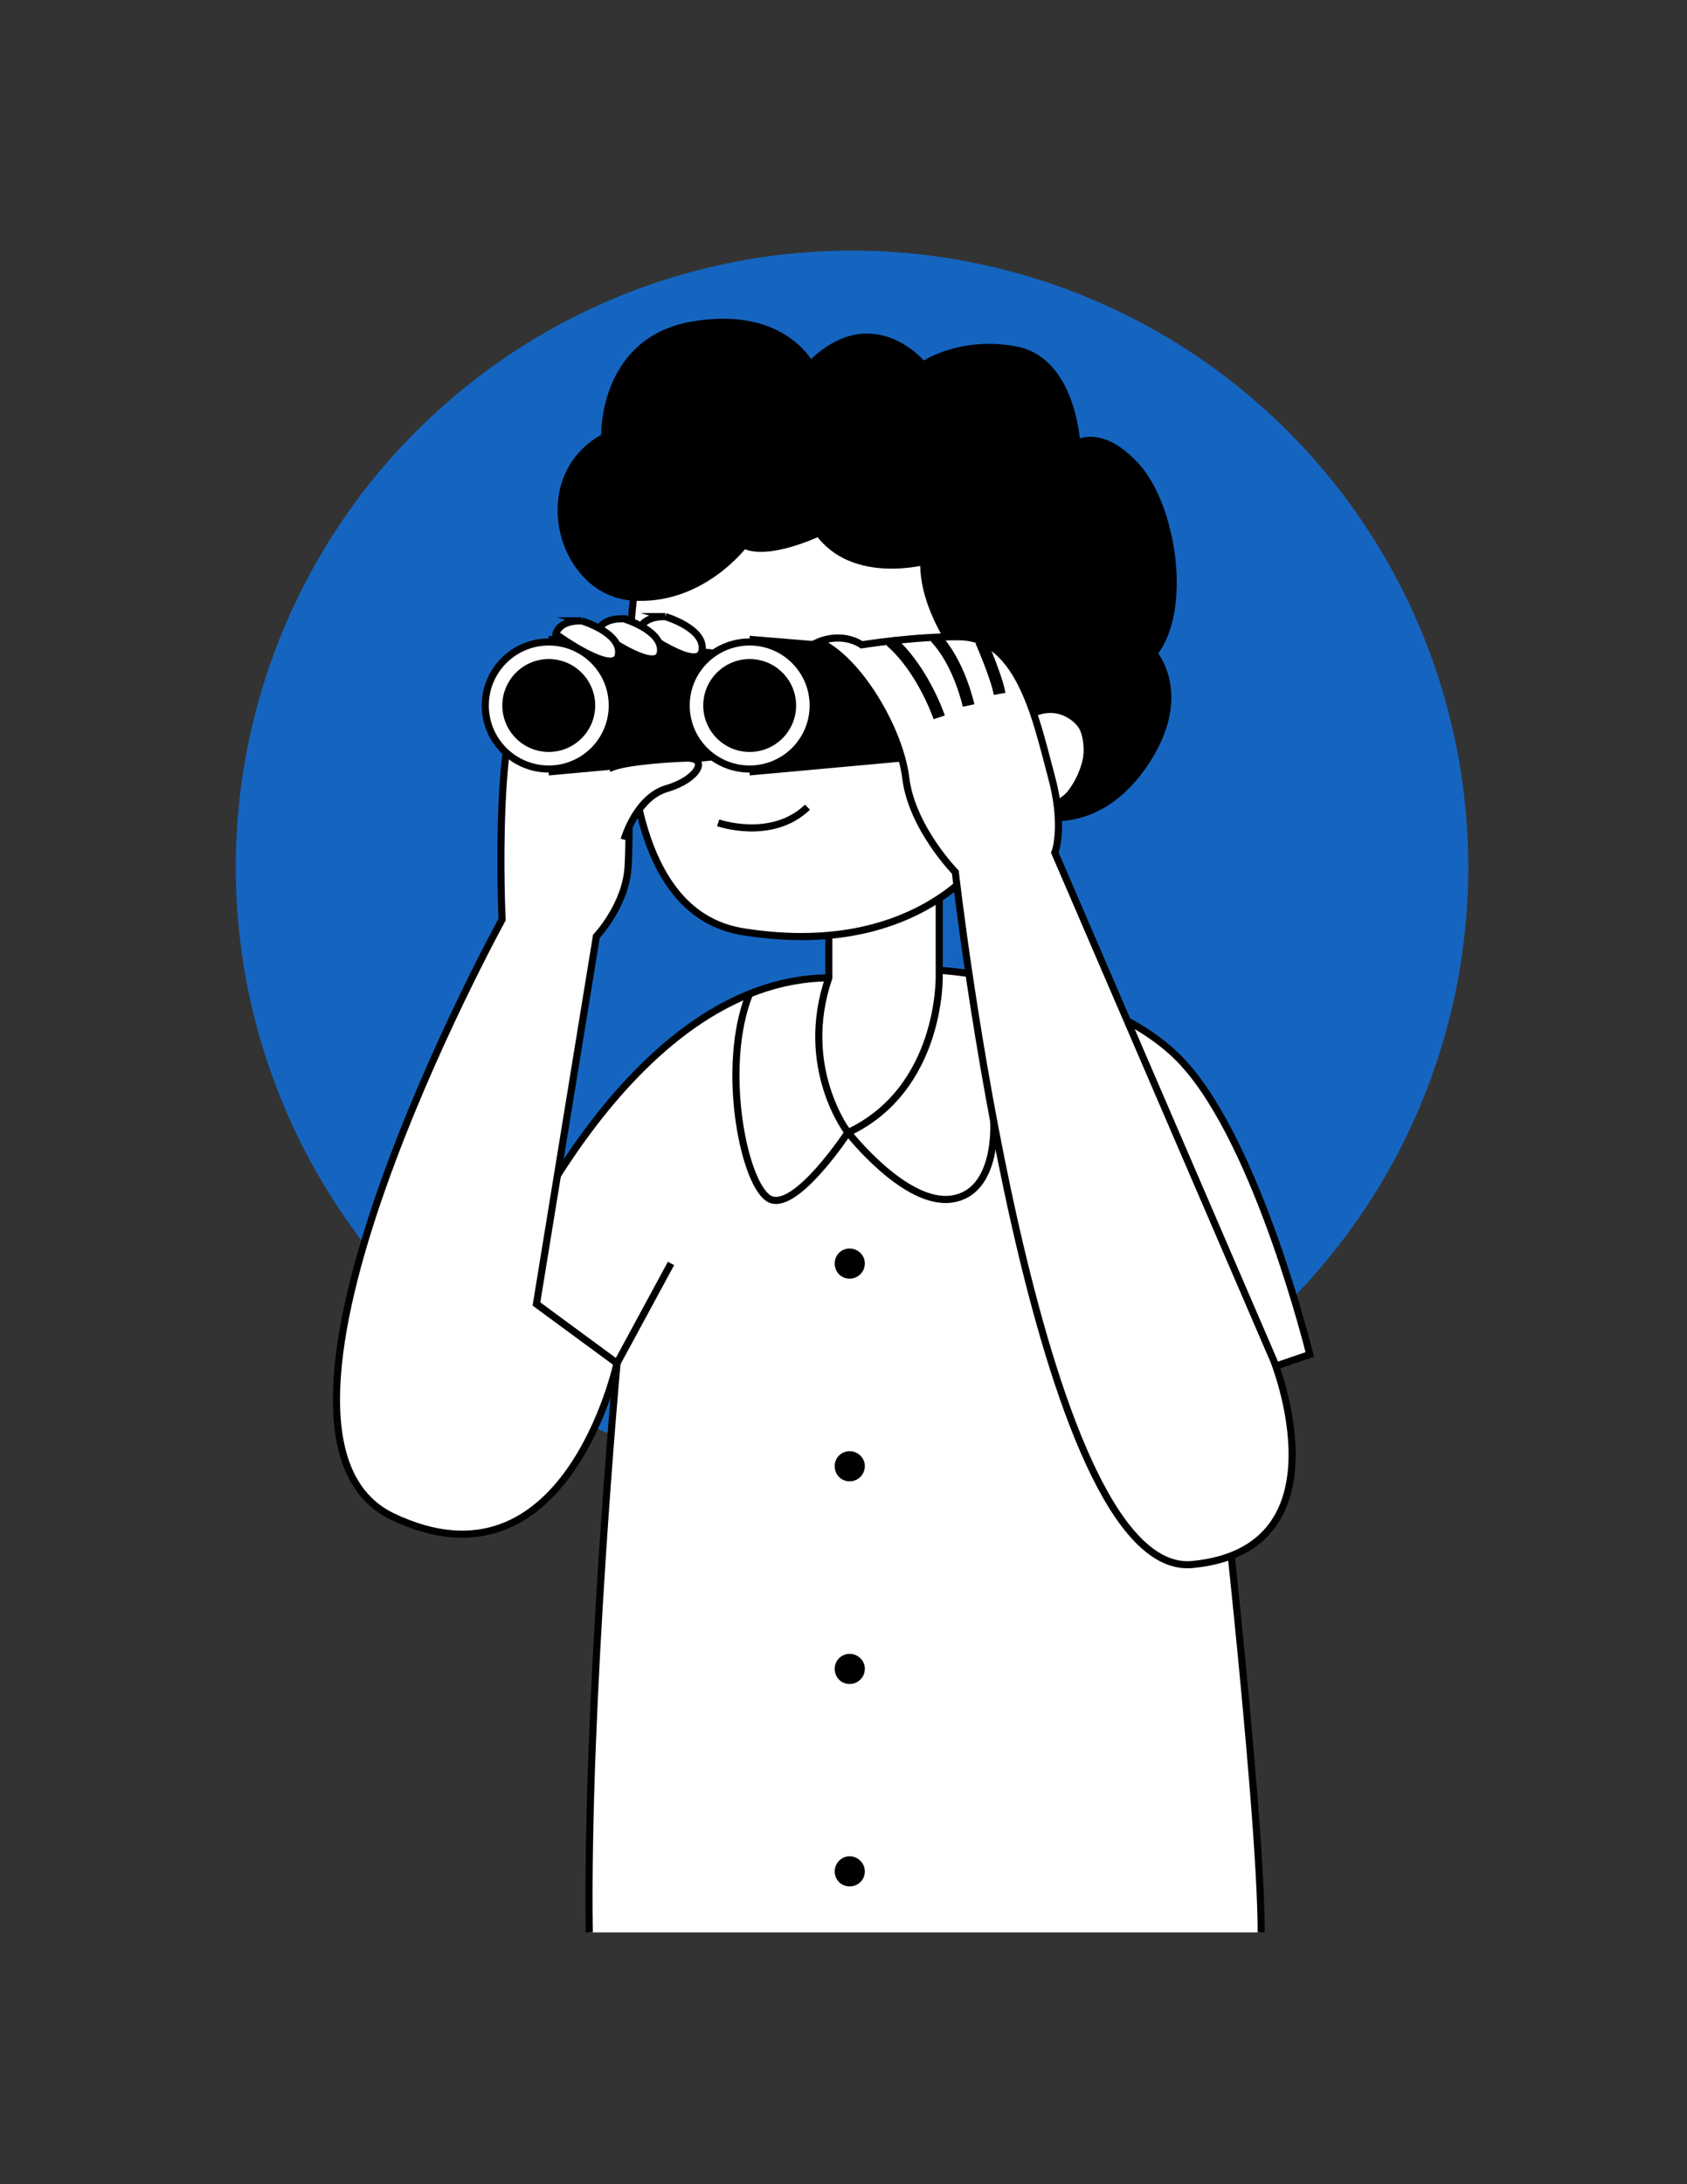 <?xml version="1.0" encoding="UTF-8"?> <svg xmlns="http://www.w3.org/2000/svg" preserveAspectRatio="xMidYMid meet" version="1.0" viewBox="0 0 612 792" zoomAndPan="magnify"><rect x="0" y="0" width="612" height="792" fill="#333333" stroke="none"/><defs><clipPath id="a"><path d="M85 90.879h448V538H85Zm0 0" clip-rule="nonzero"></path></clipPath><clipPath id="b"><path d="M145 315h367v386.379H145Zm0 0" clip-rule="nonzero"></path></clipPath><clipPath id="c"><path d="M143 90.879h343V357H143Zm0 0" clip-rule="nonzero"></path></clipPath></defs><g clip-path="url(#a)"><path d="M532.648 314.434a223.187 223.187 0 0 1-2.421 32.8 220.129 220.129 0 0 1-1.875 10.813 227.751 227.751 0 0 1-2.403 10.707 225.305 225.305 0 0 1-6.37 20.992 217.88 217.88 0 0 1-3.95 10.238 220.459 220.459 0 0 1-4.445 10.032 218.824 218.824 0 0 1-4.934 9.8 222.651 222.651 0 0 1-17.598 27.79 222.936 222.936 0 0 1-13.918 16.957 223.459 223.459 0 0 1-15.511 15.515 222.831 222.831 0 0 1-8.309 7.164 221.503 221.503 0 0 1-17.621 13.07 228.62 228.62 0 0 1-9.27 5.872 225.055 225.055 0 0 1-19.347 10.34 224.935 224.935 0 0 1-10.031 4.449 228.666 228.666 0 0 1-10.239 3.949 227.187 227.187 0 0 1-10.418 3.441 225.415 225.415 0 0 1-10.578 2.926 224.899 224.899 0 0 1-21.516 4.281c-3.617.535-7.25.985-10.89 1.34a222.861 222.861 0 0 1-32.879.809c-3.656-.18-7.305-.45-10.945-.809-3.64-.355-7.27-.805-10.89-1.34a224.741 224.741 0 0 1-10.81-1.879c-3.59-.71-7.156-1.511-10.707-2.402a223.952 223.952 0 0 1-20.992-6.367 226.85 226.85 0 0 1-10.238-3.95 221.014 221.014 0 0 1-10.031-4.449 218.824 218.824 0 0 1-9.801-4.933 222.651 222.651 0 0 1-18.82-11.277 223.075 223.075 0 0 1-17.621-13.07 222.832 222.832 0 0 1-16.254-14.731 227.032 227.032 0 0 1-7.567-7.95 222.935 222.935 0 0 1-20.234-25.93 217.838 217.838 0 0 1-5.871-9.269 222.73 222.73 0 0 1-14.79-29.379 226.85 226.85 0 0 1-3.949-10.238 227.187 227.187 0 0 1-3.44-10.418 223.656 223.656 0 0 1-5.333-21.281c-.71-3.59-1.336-7.192-1.875-10.813a226.217 226.217 0 0 1-1.344-10.886c-.36-3.645-.625-7.29-.804-10.946a223.187 223.187 0 0 1 0-21.937c.18-3.656.445-7.3.804-10.945.36-3.641.809-7.27 1.344-10.887.54-3.621 1.164-7.223 1.875-10.813a223.93 223.93 0 0 1 2.406-10.707 220.602 220.602 0 0 1 2.926-10.574c1.063-3.5 2.211-6.973 3.441-10.418a224.869 224.869 0 0 1 8.395-20.27 222.73 222.73 0 0 1 10.344-19.348 217.84 217.84 0 0 1 5.87-9.269 220.448 220.448 0 0 1 6.317-8.972 222.935 222.935 0 0 1 13.918-16.957 223.511 223.511 0 0 1 15.512-15.516 222.83 222.83 0 0 1 8.309-7.164 223.074 223.074 0 0 1 36.441-24.348 218.823 218.823 0 0 1 9.8-4.933 221.014 221.014 0 0 1 10.032-4.45 224.08 224.08 0 0 1 31.23-10.316c3.551-.89 7.118-1.691 10.707-2.402 3.586-.715 7.192-1.34 10.81-1.88 3.62-.534 7.25-.984 10.89-1.339a222.662 222.662 0 0 1 21.914-1.078 223.425 223.425 0 0 1 21.91 1.078 221.517 221.517 0 0 1 21.703 3.219 224.343 224.343 0 0 1 21.281 5.328c3.5 1.062 6.973 2.21 10.418 3.441a228.669 228.669 0 0 1 10.239 3.95 224.935 224.935 0 0 1 19.832 9.382 225.055 225.055 0 0 1 9.546 5.407 228.618 228.618 0 0 1 9.27 5.87 221.501 221.501 0 0 1 17.621 13.07 222.83 222.83 0 0 1 30.988 30.99 224.474 224.474 0 0 1 18.941 26.89 222.652 222.652 0 0 1 5.407 9.547 218.825 218.825 0 0 1 4.934 9.8 220.459 220.459 0 0 1 4.445 10.032 217.88 217.88 0 0 1 3.95 10.238 225.305 225.305 0 0 1 6.371 20.992 228.874 228.874 0 0 1 2.402 10.707c.714 3.59 1.34 7.192 1.875 10.813.539 3.617.984 7.246 1.343 10.887a223.017 223.017 0 0 1 1.078 21.914Zm0 0" fill="#1565c0" fill-opacity="1" fill-rule="nonzero"></path></g><path d="M457.527 700.691c0-46.671-17.535-197.511-17.535-197.511l35.156-12.035s-18.652-76.235-46.07-105.887c-27.418-29.656-88.355-33.438-88.355-33.438-15.387 18.137-40.055 2.75-40.055 2.75-73.484.516-118.523 109.157-118.523 109.157l41.687 30.683s-11.262 123.856-10.059 206.281" fill="#fff" fill-opacity="1" fill-rule="nonzero"></path><g clip-path="url(#b)"><path d="M457.527 700.691c0-46.671-17.535-197.511-17.535-197.511l35.156-12.035s-18.652-76.235-46.07-105.887c-27.418-29.656-88.355-33.438-88.355-33.438-15.387 18.137-40.055 2.75-40.055 2.75-73.484.516-118.523 109.157-118.523 109.157l41.687 30.683s-11.262 123.856-10.059 206.281" fill="none" stroke="#000" stroke-linecap="butt" stroke-linejoin="miter" stroke-miterlimit="10" stroke-opacity="1" stroke-width="2.578"></path></g><path d="M340.723 314.09v39.879s.945 40.742-33.09 56.726c0 0-18.137-23.547-6.965-56.125v-29.652Zm0 0" fill="#fff" fill-opacity="1" fill-rule="nonzero" stroke="#000" stroke-linecap="butt" stroke-linejoin="miter" stroke-miterlimit="10" stroke-opacity="1" stroke-width="2.578"></path><path d="M368.14 291.742c-3.609 11.004-14.527 28.363-35.84 38.852-15.214 7.476-35.671 11.515-62.488 7.304-60.765-9.367-37.73-137.605-37.73-137.605s1.375-20.973 71.426-27.934c52.254-5.156 64.289 52.344 66.094 88.184 4.039-3.695 9.796-6.36 17.363-3.008 15.21 6.79 6.187 45.985-18.824 34.207Zm0 0" fill="#fff" fill-opacity="1" fill-rule="nonzero" stroke="#000" stroke-linecap="butt" stroke-linejoin="miter" stroke-miterlimit="10" stroke-opacity="1" stroke-width="2.578"></path><path d="M335.996 202.527s-26.387 7.391-38.68-10.398c0 0-19.336 9.367-27.675 4.383 0 0-15.47 21.144-40.567 19.078-25.012-2.063-35.926-42.715-8.851-56.64 0 0-1.551-34.81 31.457-40.31 32.918-5.5 42.199 15.126 42.199 15.126s8.941-11 21.058-10.657c12.118.258 19.77 10.399 19.77 10.399s13.234-9.625 33.691-5.758c20.372 3.867 21.489 34.555 21.489 34.555s8.25-7.137 21.484 7.132c13.238 14.266 19.082 52.086 6.106 67.47 0 0 14.265 15.386-3.954 40.913-18.308 25.528-41.086 16.157-41.086 16.157s11 1.203 16.59-5.758c5.586-6.961 10.743-21.746.688-28.965-10.145-7.219-19.856 1.375-19.856 1.375s-35.238-29.309-33.863-58.102Zm0 0" fill="#000" fill-opacity="1" fill-rule="nonzero"></path><g clip-path="url(#c)"><path d="M335.996 202.527s-26.387 7.391-38.68-10.398c0 0-19.336 9.367-27.675 4.383 0 0-15.47 21.144-40.567 19.078-25.012-2.063-35.926-42.715-8.851-56.64 0 0-1.551-34.81 31.457-40.31 32.918-5.5 42.199 15.126 42.199 15.126s8.941-11 21.058-10.657c12.118.258 19.77 10.399 19.77 10.399s13.234-9.625 33.691-5.758c20.372 3.867 21.489 34.555 21.489 34.555s8.25-7.137 21.484 7.132c13.238 14.266 19.082 52.086 6.106 67.47 0 0 14.265 15.386-3.954 40.913-18.308 25.528-41.086 16.157-41.086 16.157s11 1.203 16.59-5.758c5.586-6.961 10.743-21.746.688-28.965-10.145-7.219-19.856 1.375-19.856 1.375s-35.238-29.309-33.863-58.102Zm0 0" fill="none" stroke="#000" stroke-linecap="butt" stroke-linejoin="miter" stroke-miterlimit="10" stroke-opacity="1" stroke-width="4.297"></path></g><path d="M216.352 339.531 194.609 472.84l29.223 21.484s-18.48 85.61-81.394 55.613c-62.833-30 39.707-216.507 39.707-216.507s-3.782-81.051 11.003-86.465l34.723 31.887s.774 21.14 0 35.152c-.687 14.094-11.52 25.527-11.52 25.527Zm0 0" fill="#fff" fill-opacity="1" fill-rule="nonzero" stroke="#000" stroke-linecap="butt" stroke-linejoin="miter" stroke-miterlimit="10" stroke-opacity="1" stroke-width="2.578"></path><path d="M275.23 255.559c0 10.57-8.082 19.425-18.566 20.37l-57.586 5.243v-50.625l57.414 4.726c10.57.774 18.738 9.625 18.738 20.286Zm0 0" fill="#000" fill-opacity="1" fill-rule="nonzero"></path><path d="M222.113 255.816c0 12.72-10.316 23.036-23.035 23.036-12.723 0-23.035-10.317-23.035-23.036 0-12.722 10.312-23.035 23.035-23.035 12.719 0 23.035 10.313 23.035 23.035Zm0 0" fill="#fff" fill-opacity="1" fill-rule="nonzero" stroke="#000" stroke-linecap="butt" stroke-linejoin="miter" stroke-miterlimit="10" stroke-opacity="1" stroke-width="2.578"></path><path d="M215.922 255.816c0 9.282-7.563 16.848-16.844 16.848-9.285 0-16.848-7.566-16.848-16.848 0-9.28 7.563-16.847 16.848-16.847 9.281 0 16.844 7.566 16.844 16.847Zm132.191-.257c0 10.57-8.078 19.425-18.566 20.37l-57.586 5.243v-50.625l57.414 4.726c10.574.774 18.738 9.625 18.738 20.286Zm0 0" fill="#000" fill-opacity="1" fill-rule="nonzero"></path><path d="M294.996 255.816c0 12.72-10.312 23.036-23.035 23.036-12.719 0-23.031-10.317-23.031-23.036 0-12.722 10.312-23.035 23.03-23.035 12.724 0 23.036 10.313 23.036 23.035Zm0 0" fill="#fff" fill-opacity="1" fill-rule="nonzero" stroke="#000" stroke-linecap="butt" stroke-linejoin="miter" stroke-miterlimit="10" stroke-opacity="1" stroke-width="2.578"></path><path d="M288.809 255.816c0 9.282-7.563 16.848-16.848 16.848-9.281 0-16.844-7.566-16.844-16.848 0-9.28 7.563-16.847 16.844-16.847 9.285 0 16.848 7.566 16.848 16.847Zm0 0" fill="#000" fill-opacity="1" fill-rule="nonzero"></path><path d="M241.363 223.586s14.614 4.297 13.324 12.289c-1.289 8.078-22.69-7.477-22.69-7.477s.773-4.898 9.366-4.812Zm0 0" fill="#fff" fill-opacity="1" fill-rule="nonzero" stroke="#000" stroke-linecap="butt" stroke-linejoin="miter" stroke-miterlimit="10" stroke-opacity="1" stroke-width="2.578"></path><path d="M226.238 224.36s14.61 4.296 13.32 12.288c-1.288 7.993-22.69-7.476-22.69-7.476s.687-4.985 9.37-4.813Zm0 0" fill="#fff" fill-opacity="1" fill-rule="nonzero" stroke="#000" stroke-linecap="butt" stroke-linejoin="miter" stroke-miterlimit="10" stroke-opacity="1" stroke-width="2.578"></path><path d="M211.023 225.133s14.614 4.297 13.325 12.289c-1.29 7.996-22.692-7.477-22.692-7.477s.688-4.984 9.367-4.812Zm15.387 79.332s4.297-15.3 15.555-18.567c11.262-3.265 15.387-11.257 6.965-11-8.34.258-24.582 1.547-28.106 3.954m211.778 288.445c-57.07 5.5-86.036-251.059-86.036-251.059s-15.726-16.074-17.964-34.035c-2.149-17.879-17.446-43.406-31.543-49.508 0 0 8.082-3.695 15.558 1.117 0 0 19.168-3.093 35.496-2.921 22.004.171 28.106 31.543 33.176 50.195 5.16 18.648 1.375 28.105 1.375 28.105l79.418 184.188s27.59 68.418-29.48 73.918Zm0 0" fill="#fff" fill-opacity="1" fill-rule="nonzero" stroke="#000" stroke-linecap="butt" stroke-linejoin="miter" stroke-miterlimit="10" stroke-opacity="1" stroke-width="2.578"></path><path d="M340.723 260.113s-5.844-17.449-17.707-27.676m28.363 23.38s-3.352-15.56-12.117-24.669m16.586 1.29s5.675 12.894 6.793 19.167" fill="none" stroke="#000" stroke-linecap="butt" stroke-linejoin="miter" stroke-miterlimit="10" stroke-opacity="1" stroke-width="4.297"></path><path d="M360.492 406.828s1.719 25.442-15.129 27.934c-16.933 2.578-37.73-24.153-37.73-24.153s-18.48 28.106-28.02 24.325c-9.543-3.868-18.566-47.786-7.652-74.688" fill="none" stroke="#000" stroke-linecap="butt" stroke-linejoin="miter" stroke-miterlimit="10" stroke-opacity="1" stroke-width="2.578"></path><path d="M313.734 458.14c0 3.008-2.406 5.5-5.5 5.5-3.093 0-5.414-2.406-5.414-5.5 0-3.093 2.407-5.413 5.414-5.413 3.008 0 5.5 2.406 5.5 5.414Zm0 73.489c0 3.008-2.406 5.5-5.5 5.5-3.093 0-5.414-2.406-5.414-5.5s2.407-5.414 5.414-5.414c3.008 0 5.5 2.406 5.5 5.414Zm0 73.484a5.484 5.484 0 0 1-5.5 5.504c-3.093 0-5.414-2.406-5.414-5.504a5.392 5.392 0 0 1 5.414-5.414c3.008 0 5.5 2.406 5.5 5.414Zm0 73.489c0 3.007-2.406 5.414-5.5 5.414-3.093 0-5.414-2.407-5.414-5.414 0-3.008 2.407-5.5 5.414-5.5 3.008 0 5.5 2.492 5.5 5.5Zm0 0" fill="#000" fill-opacity="1" fill-rule="nonzero"></path><path d="M260.531 298.36s19.426 6.792 32.403-5.673m-69.102 201.637 19.594-36.183" fill="#fff" fill-opacity="1" fill-rule="nonzero" stroke="#000" stroke-linecap="butt" stroke-linejoin="miter" stroke-miterlimit="10" stroke-opacity="1" stroke-width="2.578"></path></svg> 